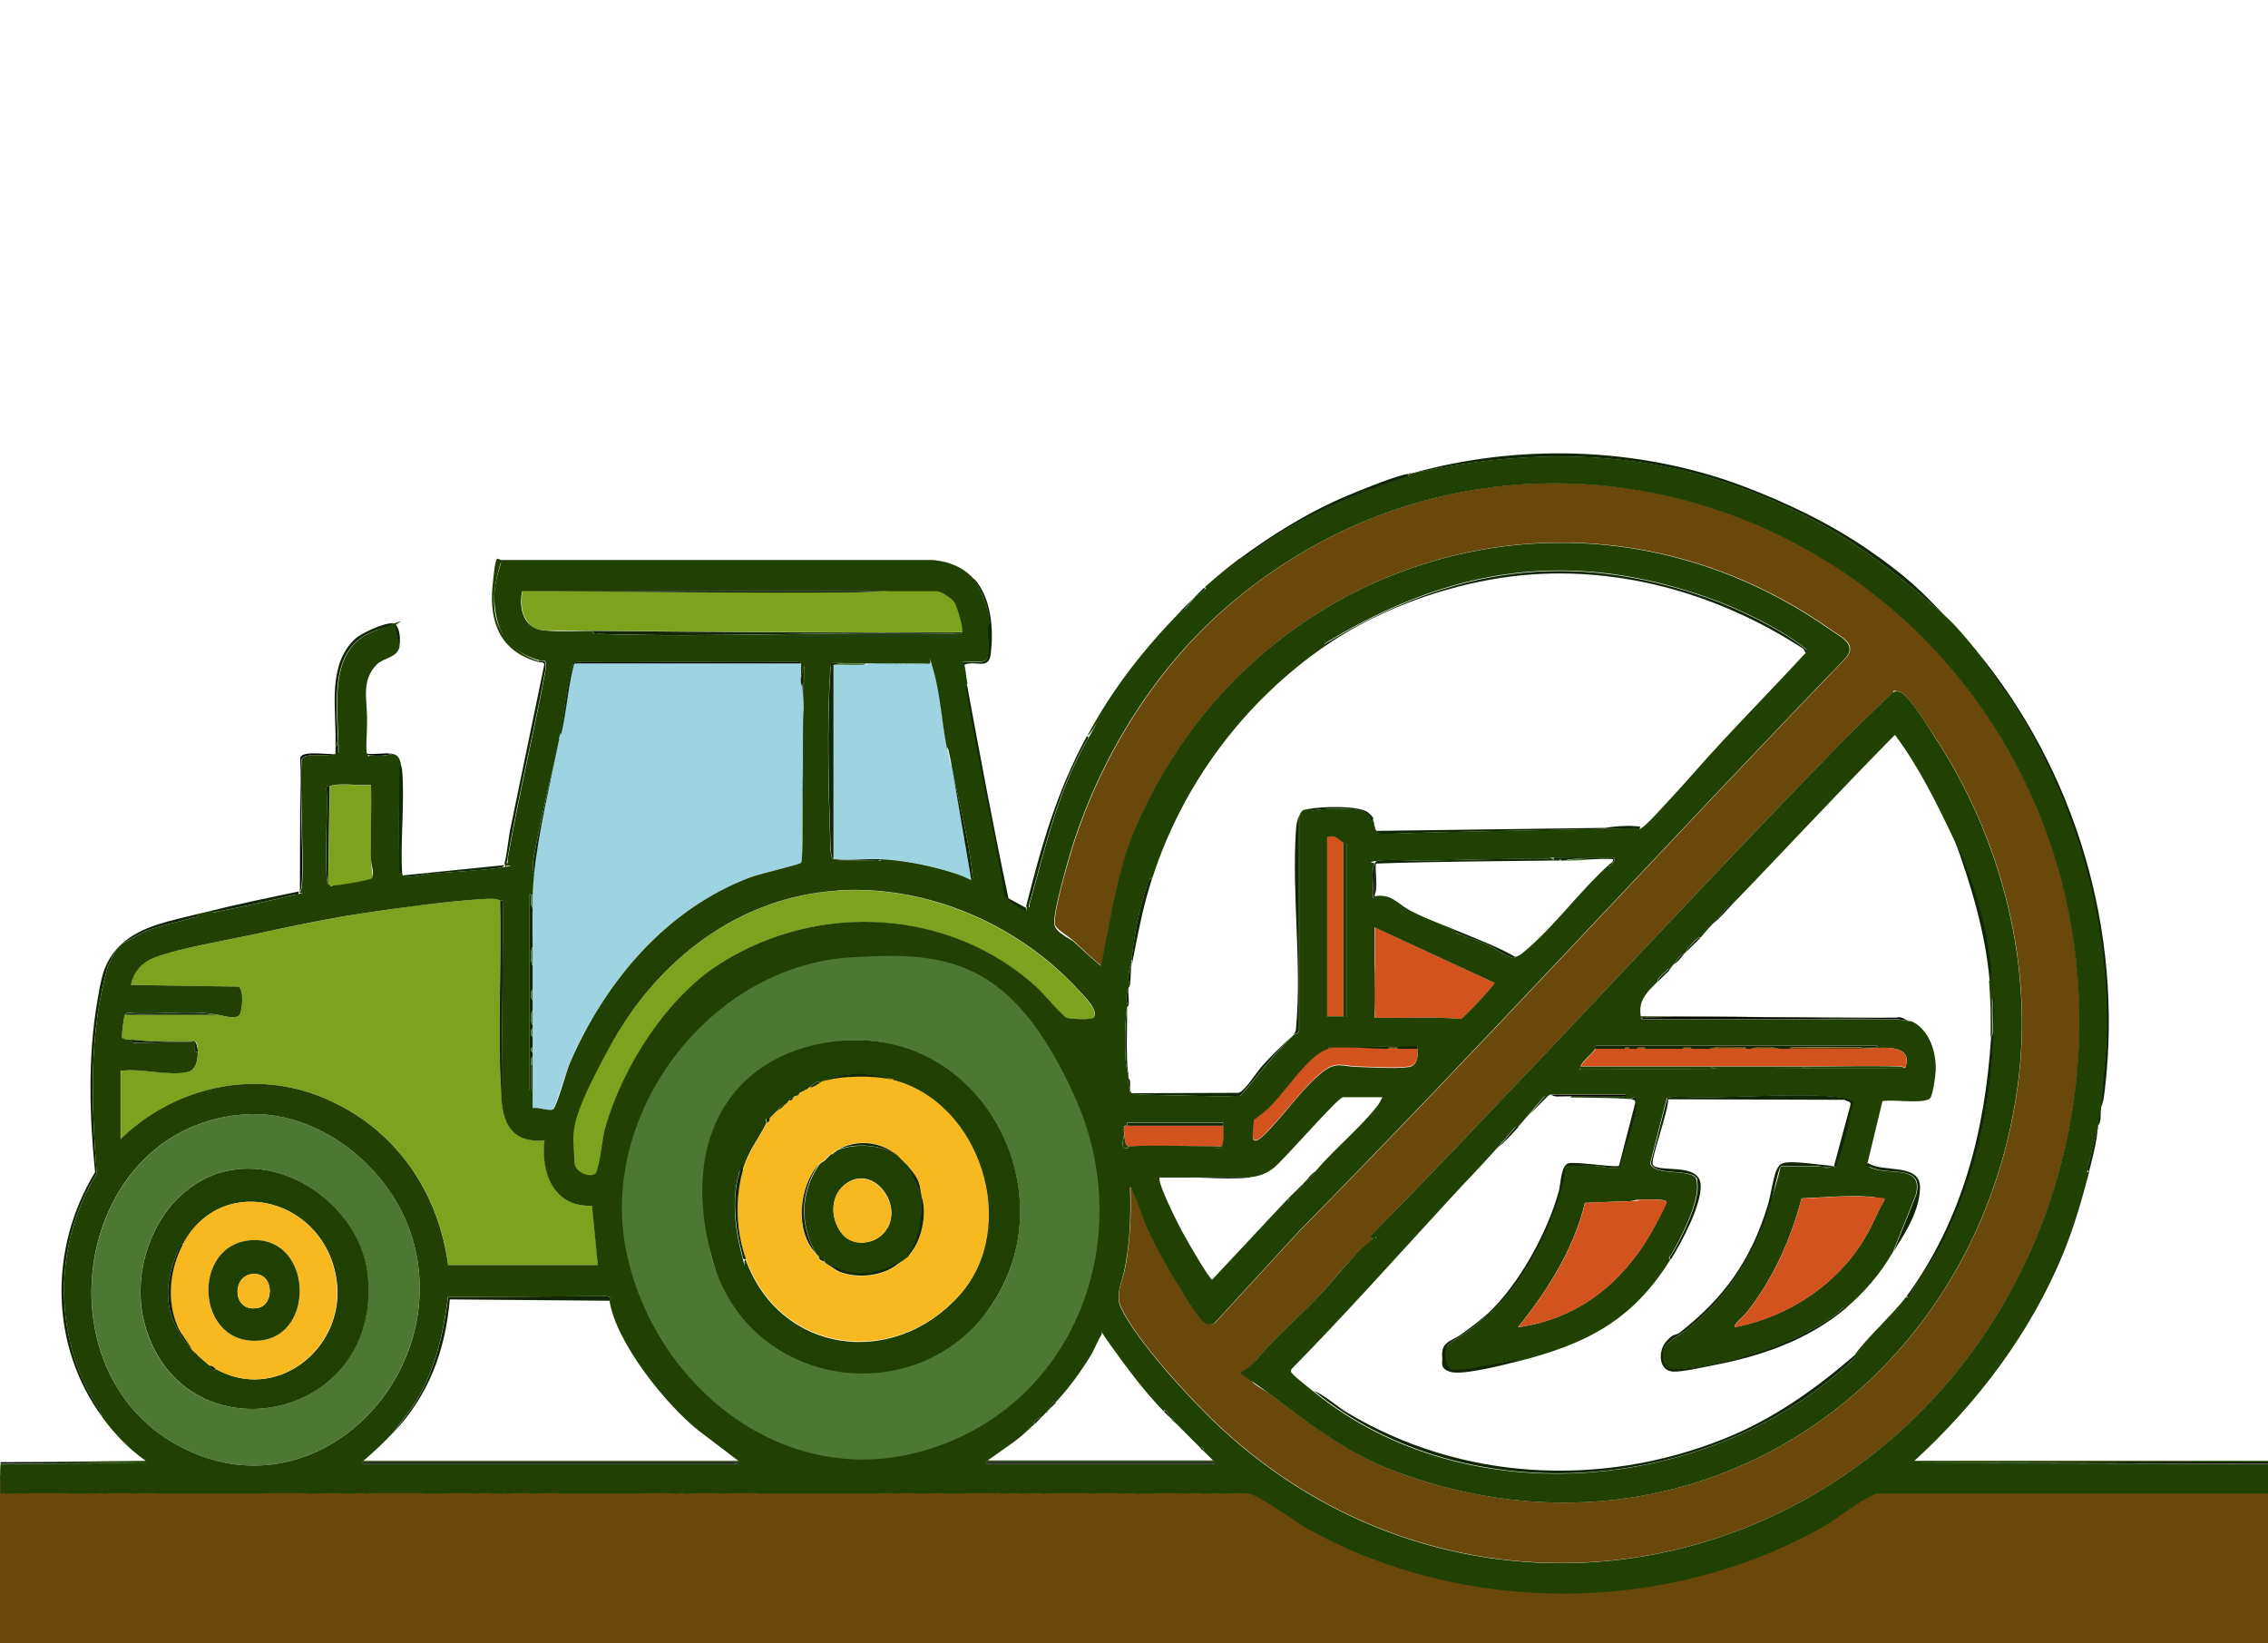 <svg xmlns="http://www.w3.org/2000/svg" id="Ebene_1" viewBox="0 0 1200 869.5"><defs><style> .st0 { fill: #7ba31d; } .st1 { fill: #6a480c; } .st2 { fill: #4c7832; } .st3 { fill: #3f0900; } .st4 { fill: #d3531f; } .st5 { fill: #112607; } .st6 { fill: #9ed4e1; } .st7 { fill: #214102; } .st8 { fill: #f8b920; } .st9 { fill: #204002; } </style></defs><path class="st1" d="M.8,779.9h336c13.1,0,1,0,1.6,0h42.4c5.3,0,1,0,1.6,0h18.1c6,0,1.6,0,2.4,0h125.7c6.5,0,2.1,0,3.1,0h7.9c2.6,0,1,0,1.6,0h35.3c7.6,0,1.6,0,2.4,0h14.1c4.7,0,1.6,0,2.4,0h29.8c5.3,0,1.6,0,2.4,0h18.1c4.6,0,10.1-.5,14.5,0,5.4.6,25.2,17,32,21.3,83,51.4,189.5,50.8,272.2-1.4,9.9-6.2,18.3-15.1,28.7-19.7h212.2v92.2L.2,873.2l-.8-2.1c.2-30.4,0-60.7,0-91.1h1.6-.2Z"></path><polygon class="st3" points="1204.9 872.3 1204.9 873.1 1.1 873.1 1204.9 872.3"></polygon><polygon points="1204.9 773.6 1204.9 774.4 1011.9 774 1204.9 773.6"></polygon><path class="st7" d="M284.9,350.3c-19.9-5.5-26.2-20.6-24.3-40.3,1.9-19.8,2.4-13.3,5.1-13.7h228.2c8.6.9,15.8,3.8,21.5,10.2h-.8c-3.7-4-12.9-8.2-18.4-8.6h-231.3c-2.9,9.3-4.6,18.8-2.6,28.4s10.8,19.8,22.5,23.3v.8h0Z"></path><path class="st5" d="M746.1,250.7c56.9-16.2,120.4-14.4,175.9,6.4,23.1,8.7,46.8,20.1,67,34.1s28,21.9,40.2,34.8c-34.6-30.8-61.1-50.1-105.9-67-57.9-21.9-117.9-21.4-177.2-8.2Z"></path><path class="st5" d="M54.4,750.1c-28.2-38.1-28.6-89.8-4.1-129.9-3-29.8-3.9-60.9,1.2-90.6,1.9-10.8,2.8-18.7,10-27.3l-4.3,8.6c-10.4,35.6-8.8,73.4-6,110.1-23.3,37.3-23.3,88.3,1.4,124.8l1.7,4.2h0Z"></path><path class="st5" d="M284.9,349.5c2.4.7,4.2-1.3,3.8,4.1-6.2,33.7-14.4,66.9-20.2,100.7-5.8,33.7.9,3.1-1.6,2.7,1.5-6,2-13.5,3.4-19.8l17.7-85.7c-.5-1.5-2-.9-3-1.2v-.8h0Z"></path><path class="st5" d="M1044.8,343.2c53.6,64.3,78.7,149.6,68.9,233.1-.4,3.1-.7,7.1-2.3,9.9.9-14,3.1-28,3.1-41.9.6-60.5-16.9-120.5-49-171.5l-20.9-29.7h0Z"></path><path class="st5" d="M575.1,389.4c1.6.5,0,2.3-.5,3.1-15.5,27.3-21.7,56.3-30.1,86-.5,1.6.7,2.6-1.6,1.1,8.3-32.6,16-60.3,32.2-90.2h0Z"></path><path class="st5" d="M542.9,480.4c-.2.6.5,2.2-1.2,1.6s-9.9-6.3-10.4-7.6c-5.9-36.3-14.4-72.1-20.2-108.4-.2-1.2-1-3.2.5-3.9,7,37.7,14,75.8,22,113.2l9.4,5.1h0Z"></path><path class="st5" d="M745.3,250.7c.4,2-.9,1.6-2.2,2.1-30.2,10.2-58.5,21.9-83.8,41.7l-4.2,1.7c17.8-13.3,37.4-25.4,58.1-34.1,6.4-2.7,26.4-10.9,32.2-11.4h0Z"></path><path class="st5" d="M212.8,462.3c-2.4.5-1.5-1.2-1.6-2.7-.5-16.6-.2-34.3,0-51,0-1.3-.5-3.5.8-4.3.3,1.3.7,1.9.8,3.5,1.4,17.5-1.1,36.9,0,54.5h0Z"></path><path d="M177.5,398.8c-4.5,1.8-16.7-1-17.9,2.9-1.8,8.2,2.1,68.3-.9,70l.2-70.8c1.2-4.1,15-1.3,18.7-2.1h0Z"></path><path class="st5" d="M211.2,342.4l-2.4-10.9c-1.3-1.2-9.7,1.9-11.7,2.7-25.1,9.8-18,43.2-18.1,64.6-.5.3-1.2,0-1.5,0v-3.9c1.2,0,1.2-2.3,0-2.4.4-17.6-4.4-40.7,10.3-54.4,3.2-3.1,15.8-8.8,19.9-8.3s4.4,9.5,3.5,12.6Z"></path><path class="st5" d="M266.9,457.7c-.5,1-1.7,1.4-2.8,1.5-12.1,1.6-24.6,2-36.8,3.2-2.4.2-13.5,2.8-14.5.8l54.1-5.5Z"></path><path class="st5" d="M515.5,306.3c9.1,10.1,10.4,27.1,8.6,40.3-1.2,8-8.2,2.5-14,5.2,0-.5-1.1-1.3-.8-1.6,3.5-.7,12.4,2,13.3-2.7.6-3.5,0-10.2,0-14.1s.8-3.1.7-4.6c-.2-6.9-3.8-17.3-8.6-22.4h.8Z"></path><path d="M.3,773.6l77.6.4-77.6.4c0-.2,0-.5,0-.8Z"></path><path class="st5" d="M157.9,471.7c.5,2.2-1.1,1.5-2.5,1.8-12.9,3-27.1,6.3-40,8.7-12.9,2.4-3.1,1.2-3.8-.3,15.3-3.8,30.8-7,46.3-10.2Z"></path><path class="st5" d="M104.6,483.5c.5,2.1-1,1.6-2.4,2-8.3,2.4-16.9,4-25.1,7.1l-12.6,6.7c10.8-9.7,26.3-12.2,40-15.7Z"></path><path class="st5" d="M1105.3,619.9c-1.5-.8-.5-2.7-.2-3.8,1.4-6.6,2.9-13.3,4.9-19.7-.7,8.2-2.6,15.3-4.7,23.5h0Z"></path><path d="M207.3,398.8c-2.9,1.1-8.4,1.2-11.4.8s-1.6.3-1.9-.8c4.2.5,9.4-.6,13.3,0h0Z"></path><path class="st5" d="M1109.9,595.6c.2-2.7.2-6.2,1.6-8.6-.2,2.7.5,6.7-1.6,8.6Z"></path><path class="st5" d="M631.5,316.5l-4.7,5.9-2.4,1.2c2.4-2.4,4.6-4.7,7.1-7.1Z"></path><path class="st7" d="M177.5,394.9v-2.4c1.2,0,1.2,2.3,0,2.4Z"></path><path class="st5" d="M632.3,315.7c1.6-1.5,3.1-3.2,4.7-4.7l.8.4c-1.5,1.8-3.5,3.1-5.5,4.3Z"></path><path class="st1" d="M597.9,628.5c1.2.2,1.5,1.5,2,2.4,2.7,5.4,4.6,12.7,7.3,18.5,5.2,11.4,11.9,23.3,18.6,33.9,2.2,3.5,9.9,16.7,13.3,17.3,1.2.2,2.4.2,3.5-.4l45.1-49c97.8-99.3,191.8-202.3,288.6-302.6,7.3-7.9-2.4-11.8-8.3-16-131-91.7-305.3-39.2-367.3,106.2-9.8,23-12.6,47.9-18,72.1-5-3.8-9.4-8.4-14.1-12.6s-9.7-6.4-10.4-9.2c-1-4.5,4.7-25.2,6.4-31,14.4-52.3,44.7-102.9,86-138.2,143.1-122.2,356.7-61.5,427.5,108.1,41.5,99.4,24,217.8-44.9,300.4-99.1,118.8-272.5,133.1-387,27.1-15.1-14-44.6-45.7-53-63.8-3.3-7,.9-14.1,2.3-21.6,2.5-14,3.1-27.5,2.6-41.7h0ZM726.5,655.2c.5.5-9.1,8.6-10.2,9.7-6.7,6.9-12.6,14.6-19.1,21.6-9.7,10.2-23.9,22.4-32.2,32.9-9.1,11.5-.3,12.8,7.4,18.5,23.1,17.3,41.7,31.9,69.4,41.9,154.7,55.2,303.6-46.1,325.7-204.3,9-64.7-8.2-131.5-43.8-185.7-3.1-4.6-14.2-22.8-18.6-23.8s-2.7-.4-3.8.6c-8.9,8.4-17.7,16.8-26.2,25.5-62.5,63.8-123,129.4-184.6,194.1-21.6,22.6-43.2,45.2-65.1,67.4-1.5,2,1,1.4,1.2,1.6h0Z"></path><path class="st2" d="M478.7,500.8c49.7-3,77.2,36.1,97.2,80.7,33.4,74.8-6,168.6-87,191.2-72.6,20.2-143.8-34-159.8-103.3-17.1-74,46.6-166.7,122.3-171.2l27.3,2.6ZM451.1,550.4c-56.6,1.6-88.1,65.3-74.2,116,14,50.7,115,82.2,151.3,18.4,33-58.1-8.9-136.3-77.1-134.3h0Z"></path><path class="st0" d="M264.6,476.4c.8,29.9-1,60,0,89.8.2,4.9.5,10.3.8,15.2.9,14.7,6.8,23.1,22.8,22-2,17.3,5.1,35.6,25.1,34.5l3.1,31.4h-79.2c-5.4-41.1-30.5-75.3-69.6-89.9-36-13.5-76.7-3.2-103.7,23.3v-36.1c10.6-1.6,25.5,2.8,35.5.6,4.5-1,5.4-6.9,5.3-10.8s-.5-5.5-2-5.5h-22.8c-2.3,0-6.8-.6-9.8-.8s-5.3,0-5.6-1.3,1.2-11.5,1.6-12h48.7c2.9.5,8.8,2.5,11.6.6,1.6-1.1,3.2-14.1-.4-15.4l-56.7-.9c1.3-7.1,5.9-12,12.6-14.5,13.3-4.9,36.3-8.8,50.8-11.9,19.9-4.2,41.1-8.8,61.1-11.8,20-3,44.2-6.3,63.3-7.3,3-.2,4.7-.3,7.5.8h0Z"></path><path class="st6" d="M305.3,351h118.4v10.2c0,.8,0,1.3.8,1.6,1.7,22.2.2,49.4,0,72.1,0,3.4.6,20.4-.8,21.6s-22.1,5.8-26.3,7.5c-45.1,16.9-77.6,55.7-96.2,99-1.6,3.6-7.5,23.2-8.6,23.9-1.8,1.2-8.3-1.5-10.9-.6v-22.8c0-7.6,0-3.1,0-4.7v-58.1c0-6.7-.2-13.6,0-20.4s0-4.7,0-7.1c.2-3.9.4-7.1.8-11,2.3-22.3,8.9-48.9,13.3-71.3v-.8l.8-3.1v-.8c0-.2,1.1-1.6,1.3-3,1.9-9.8,3.1-22.7,5.7-31.8,2.7-9.1.8-.5,1.6-.5h0Z"></path><path class="st2" d="M129.6,589.6c38.9-2.7,77,28.2,88.2,64.2,22.9,73.4-51.1,149.8-123,111.3-75.9-40.6-54.6-169.3,34.8-175.5ZM125.6,618.6c-38.4,4.1-58.9,48.9-48.7,83.5,20.9,70.2,124.8,50.7,117.7-26.8-3-32.6-36.3-60.2-69.1-56.7h0Z"></path><path class="st6" d="M492,351c1.4.3,1.3,1.5,1.7,2.6,3.8,12.3,4.9,29.2,7.4,42.1s2,6.8,2.7,10.1l10.2,59.6c-.9,0-11.1-4.2-13.5-4.9-10.8-3.1-23.1-5.5-34.3-6-7.6-.4-17.1.9-24.3,0-7.2-.9-.6,0-.8,0v-102.7c5.1-.2,10.3.2,15.4,0s1.8-.8,1.9-.8c11.2-.4,22.5.3,33.7,0h0Z"></path><path class="st0" d="M443.2,471.2c47.7-3,96.1,18.3,128,53.4,2.5,2.8,10.1,10,7.5,13.8-.9,1.3-12.3.9-14.4.2s-12.8-13.5-15.9-16.2c-45.4-41.4-114.4-45.4-166.2-13.3-29.3,18.2-48.7,58.7-57.8,91.8-1,3.6-5.3,22.4-6,23.4-2,2.7-22.4-4.2-22.5-10.1-.3-15.9,19.7-47.7,27.5-61.8,24.7-44.4,67.5-77.8,119.7-81.1h0Z"></path><path class="st0" d="M495.9,312.6c2.9.5,7.6,3.5,9.3,6s4.8,13.8,4.1,15.9c-65.2.3-130.3-.2-195.2-.8s-15.9.5-23.1,0-8.9-.6-12.1-5.1-3.5-11-2.4-16.1c58.9.5,117.9,1.3,176.9.8,12.1,0,31.3-2.7,42.7-.8h0Z"></path><path class="st4" d="M727.3,490.6l63.6,29.4c-.2,1.3-16.4,18.7-17.8,19.1-15.1-1.3-30.5-.3-45.7-.6v-1.6c-.7-15.2.5-31,0-46.2h0Z"></path><path class="st0" d="M174.4,416.1c5.6-2.2,15.6,0,22-.8.3,13.2-.5,26.4,0,39.6.5,13.2,1.9,7.6.5,9.8s-18,3.8-20.5,3.9-2.1-.2-2.7-.8l.8-51.7h0Z"></path><path class="st4" d="M734.3,554.8h5.5c1.8,0,1,0,1.6,0h8.6c.5,3.5,0,8.6-4.3,9.4-5.9,1.1-20.6.2-27.5,0-7.8-.2-11.1-3.1-18.4,2.7-9.8,7.8-19.1,21-27.9,30.2-1.2,1.3-8,9.2-9,4.9s.2-10,1-11.1,4.4-2.3,5.6-3.4c9.6-8.2,22.2-29.7,33.4-32.9.6-.2,1.3,0,1.6-.8,8.8-.5,20.4.8,29.8.8h0Z"></path><path class="st4" d="M710.8,445.9v91.7c-2.8,0-5.7,0-8.6,0v-94.9c4.9-1.2,5.6,1.3,8.6,3.1Z"></path><path class="st4" d="M596.3,595.6h51c.2,2.1.4,9.8-.8,11h-3.9c-14.4,0-30.5-.9-44.7,0-2.9,0-2.4-3.4-3.1-5.5.2-1.6-.4-3.7,0-4.9s1.5-.4,1.6-.5Z"></path><path class="st5" d="M495.9,312.6c-11.4-2-30.7.7-42.7.8-59,.5-117.9-.3-176.9-.8h219.6Z"></path><path class="st5" d="M955.5,345.6l-1.3-2.3c-48.8-31.8-107.7-47.1-165.8-36.6-30.5,5.5-61.6,17.5-87,34.9-1.7-.5,1.1-1.8,1.5-2,65.1-39.2,127.6-48.9,200.7-23.2,15.5,5.4,38.4,16.3,51.1,26.5.9.6,2.6,1.7.9,2.7h0Z"></path><path class="st5" d="M322.6,688.2l-84.6-.7c-2.4,27.3-11.2,50.8-29.9,70.5l10.2-13.7c11.6-17.7,16.1-37.3,18.8-58.1l83.6-.4c4.2.5,1.9,2.1,2,2.4h0Z"></path><path class="st5" d="M509.2,334.6c-.4,1.2-1,.7-1.9.8-63.2-1.6-127.5,2-190.6,0-1.5,0-3.1.8-2.7-1.6,64.9.6,130,1.1,195.2.8Z"></path><path class="st5" d="M728.1,439.6l121.2-1.6c4.9-.8,10.8-1.3,15.7-.9s2,0,2.7,1.6c-1.4.8-1.1-.6-2.6-.5-43.3,1.2-86.9,1.4-130.3,3-2.7,0-5.2.7-6.7-1.6h0Z"></path><rect x="191.6" y="773.6" width="199.2" height=".8"></rect><path class="st5" d="M264.6,476.4c.3.2,1-.2,1.5,0l.2,1-.9,103.9c-.3-4.9-.6-10.4-.8-15.2-.9-29.9.8-60,0-89.8Z"></path><path class="st9" d="M710.8,445.9c.3.2,1.5-.5,1.6.5v91.7c-.6,1.3-1.5-.4-1.6-.4v-91.7h0Z"></path><path class="st5" d="M684.1,547.8c.9-1.1,1.5-2,1.6-3.5,3.2-34.5-2.3-71,0-105.2.2-2.8.5-4.8,1.6-7.4v112.5c.4,2.7-2,2.5-3.1,3.5Z"></path><path class="st5" d="M281,473.3c.3,2.2-.9,5.4.8,7.1-.2,6.7,0,13.6,0,20.4-1.3,2.4-1.3,7.7,0,10.2v12.6c-1.3,1-1.3,4.5,0,5.5v5.5c-1.3,1.6-1.3,6.1,0,7.8v1.6c-1.3.8-1.3,3.9,0,4.7v5.5c-1.2,0-1.2,2.3,0,2.4v2.4c-1.3.9-.8,3.2-.8,4.7,0,3.8,0,7.6,0,11.4s.3,2.8-.8,1.6v-103.5l.8.4h0Z"></path><path class="st5" d="M492,351c-11.2.3-22.5-.4-33.7,0-5.6.5-11.9-1-17.3.8v102.7c-1.6-.7-1.5-7.1-1.6-8.9-1-27.5-1.9-63.9,0-91s.2-2.6.7-3.8l51.9.3Z"></path><path class="st5" d="M820.6,455.3c-30.8.4-61.7.5-92.5,1.6-.8.8,1.2,14.3-.8,16.5v-16.5c.5-.9.9-1.5,2-1.6,7.7-.9,18.5.3,26.7,0,20-.5,40.2-1,60.3-.9,20.2.2,3.5-.5,4.3.8h0Z"></path><rect x="521.8" y="773.6" width="120.8" height=".8"></rect><path d="M423.7,351h-118.4v-.8c38,.4,76.1-.5,114.1,0,1.3,0,3.5-.5,4.3.8Z"></path><path class="st5" d="M596.3,595.6c.2-.2-.5-1.9,1.1-1.6h49.4c.9,0,.4,1.1.5,1.6h-51,0Z"></path><path class="st5" d="M174.4,416.1l-.8,51.7c-2.1-1.9,0-44.5-.9-50.6l.2-1c.5-.3,1.2,0,1.5,0h0Z"></path><path class="st5" d="M513.9,465.5l-10.2-59.6c3.5,17.8,9.3,39.9,10.9,57.7s.5,1.7-.7,1.9Z"></path><path class="st5" d="M599.4,578.4l55.9-.2c3.5-1,9.6-11.1,12.5-14.2,4.6-5.1,10.3-10.9,15.5-15.4-9.9,9.7-17.9,21-27.2,31.2-17.5.5-34.8-.4-52.4-.6-1.3,0-3.5.5-4.3-.8h0Z"></path><path class="st5" d="M424.5,434.9c.2-22.8,1.7-49.9,0-72.1,0-.6,0-1.3-.8-1.6v-2.4l1.6-6.7-.8,82.7Z"></path><path class="st5" d="M316.3,669.3h-79.2,79.2Z"></path><path class="st5" d="M702.9,554.1l46.6-.8c.9,0,.4,1,.5,1.6h-3.1c-1,0-.5,0-.8,0h-6.3c-1-1.3-4.5-1.3-5.5,0-9.4,0-21-1.3-29.8-.8h-1.6Z"></path><path class="st5" d="M609.6,464.7c-4.5,13.9-6.7,25.3-9.5,39.5s-.3,2.7-1.5,3.6c1.6-13.1,3.8-26.1,8-38.6.4-1.3,1.1-4.9,3-4.5h0Z"></path><path class="st9" d="M459.1,790h-55.7,55.7Z"></path><path class="st5" d="M305.3,350.3v.8c-.8,0-1.3-.4-1.6.5-2.6,9.2-3.8,22.1-5.7,31.8s-1.3,2.7-1.3,3c2.1-10.2,2.7-23.2,5.9-33s.5-3.2,2.7-3.1h0Z"></path><path class="st5" d="M114.8,536.9h-48.7c.6-.7.9-.9,1.9-.9,15.3,1.1,31.8-1.7,46.8.9Z"></path><path class="st5" d="M726.5,434.1c-2.3,2-1.7-2.6-3.7-3.9-4.7-3.3-20.1-2.4-26-1.7s-3.3.9-4.1-.5c5.8-1.3,26.9-2,31.3,2s1.9,3,2.4,4.2Z"></path><path d="M661.4,623c-15.2,1.4-32.4-1-47.9,0h47.9Z"></path><path class="st5" d="M727.3,536.9v-46.2c.5,15.3-.7,31,0,46.2Z"></path><path class="st9" d="M132.1,790h-46.3,46.3Z"></path><path class="st5" d="M282.6,462.3c-1.6-4.2.2-10.5,1-15.1,3.5-18.8,8.4-37.6,12.3-56.3-4.5,22.4-11,49-13.3,71.3Z"></path><path class="st5" d="M104.6,556.4c-3.1.7-.9-4.1-1.6-4.7-1-1.1-26,.2-30.2,0s-3.1.8-2.7-1.6c3,.2,7.5.8,9.8.8h22.8c1.4,0,1.9,4.2,2,5.5Z"></path><path class="st9" d="M337.5,790h-39.2,39.2Z"></path><path class="st5" d="M822.1,455.3c-.5-2.4,1.2-1.5,2.7-1.6,9.8-.3,19.6.2,29.4,0,.2,1.3-.2,1.8-.7,2.7s-2.2,2.7-2.4,1.2c1-.9,2.7-1.3,2.4-3.1-2.6,0-5.3-.2-7.8,0-5.8.5-12.5-1-18,.8h-1.6l-.4-.8-1.2.8h-2.4Z"></path><path class="st5" d="M597.1,569.7c-.8-2.7-1.5-6.9-1.6-9.7-.4-8.8-.3-18.7.8-27.1.2,9-.3,18,0,27.1s.8,6.1.8,9.7Z"></path><path class="st9" d="M223.8,790h-29c.8-1.3,3-.8,4.3-.8,6.8,0,13.7,0,20.4,0s3.5-.5,4.3.8Z"></path><path class="st5" d="M466.1,454.6c-.8,1.3-3,.8-4.3.8h-15.7c-5.2,0-3.5.5-4.3-.8,7.2.9,16.7-.4,24.3,0Z"></path><path class="st9" d="M163.4,790h-24.3c.8-1.3,3-.8,4.3-.8h15.7c1.3,0,3.5-.5,4.3.8Z"></path><path class="st9" d="M576.7,790h-22.8c5.6-1.4,12.5-.9,18.4-.8,1.3,0,3.5-.5,4.3.8Z"></path><path class="st9" d="M35.5,790H13.6c5.4-1.4,12-.9,17.7-.8,1.3,0,3.5-.5,4.3.8Z"></path><path class="st9" d="M528.8,790h-19.6c4.6-1.4,10.4-.9,15.3-.8,1.3,0,3.5-.5,4.3.8Z"></path><path class="st5" d="M801.7,506.3c-.2,0-.2.8-1.5.5-2.7-.6-10.4-5.7-14-7.3s-9.3-3.2-13.7-5.2c-4.5-2-2.6-.2-2.1-2.1,10.6,4.5,21.3,8.3,31.4,14.1h0Z"></path><path class="st9" d="M401,790h-18c5.3-1.3,12.7-1.3,18,0Z"></path><path d="M727.3,473.3v.8s-.2,1-.8.8c.7-4.9-1.3-14,.8-18v16.5Z"></path><path class="st9" d="M355.6,790h-16.5c4.8-1.3,11.7-1.3,16.5,0Z"></path><path class="st9" d="M625.3,790h-15.7c4.6-1.3,11.2-1.3,15.7,0Z"></path><path class="st9" d="M381.5,790h-15.7c4.6-1.3,11.2-1.3,15.7,0Z"></path><path class="st9" d="M249.7,790h-15.7c4.6-1.3,11.2-1.3,15.7,0Z"></path><path class="st9" d="M593.2,790h-14.1c4-1.3,10.2-1.3,14.1,0Z"></path><path class="st9" d="M69.3,790h-13.3c3.7-1.3,9.7-1.3,13.3,0Z"></path><path class="st9" d="M181.4,790h-12.6c3.2-1.3,9.2-1.3,12.6,0Z"></path><path class="st9" d="M597.9,606.6c-.3,0-1.9,1.5-3.1.7-1.8-1.2-.2-5.3,0-6.2.7,2.1.2,5.6,3.1,5.5h0Z"></path><path class="st9" d="M295.9,790h-11.8c2.9-1.3,8.7-1.3,11.8,0Z"></path><path class="st9" d="M82.6,790h-11c2.6-1.3,8.2-1.3,11,0Z"></path><path class="st9" d="M280.2,790h-10.2c2.4-1.3,7.7-1.3,10.2,0Z"></path><path class="st9" d="M484.2,790h-9.4c2.1-1.3,7.1-1.3,9.4,0Z"></path><path class="st9" d="M550.8,790h-9.4c2.1-1.3,7.1-1.3,9.4,0Z"></path><path class="st5" d="M597.1,532.2c-1.3-1.3-1-4.9-.9-6.7s.8-2.4.9-2.7c-.4,2.7.5,6.9,0,9.4Z"></path><path class="st9" d="M635.5,790h-7.8c1.6-1.3,6.1-1.3,7.8,0Z"></path><path class="st9" d="M539.8,790h-7.8c1.6-1.3,6.1-1.3,7.8,0Z"></path><path class="st9" d="M499.9,790h-7.8c1.6-1.3,6.1-1.3,7.8,0Z"></path><path class="st9" d="M471.6,790h-7.8c1.6-1.3,6.1-1.3,7.8,0Z"></path><path class="st9" d="M259.9,790h-7.8c1.6-1.3,6.1-1.3,7.8,0Z"></path><path class="st2" d="M281.8,480.4c-1.6-1.6-.5-4.9-.8-7.1h.8c0,2.4,0,4.7,0,7.1Z"></path><path class="st5" d="M597.9,521.2c-1.9-3.5-.2-8.9.8-12.6-.5,3.9-.3,8.7-.8,12.6Z"></path><path class="st5" d="M558.6,742.2c-1.2,1.3-2,2-3.1,3.1,0-1.8,1.6-2.8,2.7-3.9l.4.8Z"></path><path class="st9" d="M601,790h-5.5c1-1.3,4.5-1.3,5.5,0Z"></path><path class="st5" d="M597.9,576c-1.3-1-.9-3.8-.8-5.5,1.4,1.1.6,3.8.8,5.5Z"></path><path class="st9" d="M192.4,790h-4.7c.8-1.3,3.9-1.3,4.7,0Z"></path><path class="st9" d="M645.7,790h-4.7c.8-1.3,3.9-1.3,4.7,0Z"></path><path class="st2" d="M281.8,563.5h-.8c0-1.5-.5-3.8.8-4.7v4.7Z"></path><path class="st9" d="M646.4,606.6c-1.1,1.1-3,1.4-3.9,0h3.9Z"></path><path class="st5" d="M295.9,390.2c.2-1.2.6-2.4.8-3.1l-.8,3.1Z"></path><path class="st9" d="M54.4,790h-3.1c.3-1.3,2.9-1.2,3.1,0Z"></path><path class="st9" d="M48.9,790h-3.1c.3-1.3,2.9-1.2,3.1,0Z"></path><path class="st9" d="M11.3,790h-3.1c.3-1.3,2.9-1.2,3.1,0Z"></path><path class="st5" d="M636.2,767.3c-.5-.5-1-1-1.6-1.6,1.2,0,2.7.6,1.6,1.6Z"></path><path class="st5" d="M550.8,750.1l-3.1,3.1-.8-.4c1.1-1.2,2.1-2.7,3.9-2.7Z"></path><path class="st5" d="M689.6,626.2c-.7,2-2.7,4-4.7,4.7,1.6-1.7,3.1-3.1,4.7-4.7Z"></path><path class="st9" d="M361,790h-2.4c0-1.2,2.3-1.2,2.4,0Z"></path><path class="st5" d="M618.3,749.3c-.8-.7-1.6-1.6-2.4-2.4l.4-.8c1,.9,1.9,1.7,2,3.1Z"></path><path class="st1" d="M704.5,554.1c-.3.8-.9.6-1.6.8v-.8h1.6Z"></path><path class="st5" d="M681.8,634c-.2.2.2,1.1,0,1.6l-.8-.8.8-.8Z"></path><polygon class="st9" points="266.9 790 265.3 790 266.5 789.2 266.9 790"></polygon><path class="st5" d="M598.7,578.4c-1,0-.7-.9-.8-1.6l.8,1.6Z"></path><path class="st5" d="M682.5,633.2l1.6-1.6c-.5.6-1.3,1.3-1.6,1.6Z"></path><path class="st5" d="M690.4,625.4c1.7-1.7,3.1-4.2,5.5-5.5-1.6,2-3.2,4.1-5.5,5.5Z"></path><path class="st5" d="M553.1,747.7c.5-.5.7-1.3,1.6-1.6-.4.4-.6,1.4-1.6,1.6Z"></path><path class="st5" d="M621.4,752.4c-.5-.5-1.3-.6-1.6-1.6.5.5,1.3.7,1.6,1.6Z"></path><path class="st5" d="M626.1,757.1l-3.9-3.9c1.6,1.4,2.5,2.6,3.9,3.9Z"></path><path class="st5" d="M633.9,765l-6.3-6.3c2.1,2.1,4.2,4.2,6.3,6.3Z"></path><polygon class="st9" points="1.9 790 1.1 790 1.5 789.3 1.9 790"></polygon><path class="st7" d="M726.5,655.2c-.2-.2-2.7.4-1.2-1.6,22-22.2,43.6-44.8,65.1-67.4,61.6-64.6,122.2-130.3,184.6-194.1,8.6-8.7,17.3-17.1,26.2-25.5,1.2-1,2.4-.9,3.8-.6,4.5.9,15.6,19.1,18.6,23.8,35.5,54.1,52.8,121,43.8,185.7-22.1,158.2-171,259.6-325.7,204.3-27.8-9.9-46.4-24.6-69.4-41.9-23.1-17.3-16.5-7-7.4-18.5,8.3-10.5,22.5-22.7,32.2-32.9,6.6-7,12.6-14.7,19.1-21.6s10.7-9.3,10.2-9.7h0ZM916.2,478.8c-1-.9-2.6,1.3-3.1,2-2.4,2.7-4.6,5.6-7.1,8.2s-4.1,4.7-6.3,7.1c-1.6-.5-4.2,2.8-5.1,3.9s-2,1.6-2,3.1c-.5.5-1.1,1-1.6,1.6-2.9,1.1-3.7,3.4-5.5,5.5s-1.2,1.8-2.4,3.1l-.4-.8c-1.9,2.3-5.3,4-5.9,7.1-.8.9-1.8,1.7-2.4,2.4s-.9.9-1.6,1.6c-3.8,4.6-5.6,7.8-4.7,14.1l134.9.8c-44,1.2-89-1.6-132.9,0-1.2,0-2.8-.6-1.2.8h134.9l5.5.8c.7.2,1.8,0,2.9.6,8.6,4.6,12.2,15.7,12,25,0,2.7-1.5,14.4-3.2,15.6-4.3,2.9-19.3.2-25,1.3l-7.9,32.8c0,2,1.4,2.4,3,2.9,8.9,3.4,27-2.1,22.4,14.2l-12,30c-6.9,11.8-14.8,21-25.1,29.8-.2-1.4-2.2.5-2.5.9-18.9,16.4-61.7,30.2-86.6,31.3-7,.3-8.4-3.2-7.4-9.7.8-4.6,9.3-8.5,12.9-11.5,22.2-18.3,35.6-39.7,44.1-67.3s3.9-18.2,5-18.8c6.1-.2,12.2-.3,18.4-.2,6.1.2,4.1.9,6.3.9,1.6,0,2.1-.8,2.7-.9s.5,0,.8,0,.4.8.8.5c5-10.5,6.8-23.1,9.3-34.4-.5-1.8-8.4-2.7-10.5-2.9-27.2-2-56.6,1.6-84,0l-3.8.7-8.8,34.6c2,7,21.7,2.7,24.2,8,.5,1.1.5,2.1.6,3.3.9,9.6-8.5,28.2-13.5,36.7-.4.7-2.4,2.4-.6,2.9-20.2,32.6-45.1,45-81.5,54.1-.8-1.4-2.7-.7-3.9-.5-7,1.3-24.4,6.8-30.2,4.4-5.8-2.4-4.4-9-2.3-12.6,6.3-5.3,15.1-9,20-15.7l.8-.8c1.6,0,2.2-1,3.1-2,9.2-8.4,17.4-20.8,23.1-31.8,7.3-14,13.3-28.9,15.4-44.7,5,0,10.2-.3,15.2,0,2.9.2,12.2,2.4,13.7.5,1.8-9.8,7.5-22.1,8.5-31.7.2-1.9-.5-2-.6-2.5s0-.5,0-.8c-.2-.4.2-1.4,0-1.6-.7-.5-2.2.8-2.4.8-9-.7-17.9-.6-27.1-.8-9.2-.2-3.5.5-4.3-.8,8.6,0,17.7.4,26.3,0,.9,0,2.9.6,2.7-.8h-40c-.9.4-1.6,1.2-2.4,1.6s0-.9-.4-.8c-.9.4-7.6,8.6-9,10.2s-3.5,4.2-5.5,6.3c-.5-1.5-2.9,1.6-3.1,2-2.6,3.1-5.2,6-7.8,9-8.2,9.3-17,18.2-25.5,27.5-27.5,29.9-54.6,60.3-83.2,89.4-.2.3-.4.7-.4,1.2,0,1.6,9.8,8.9,11.8,10.6,81.4,66.5,212.2,54.1,287-18.1,0-.4-.7-.6-.7-.6,3.8-6.8,21.1-22.6,27.5-31.4.6,1.7,1.7-1.2,2-1.6,4.7-7.9,10.4-15.4,14.9-23.5,21.9-39.8,30.1-87.3,29.3-132.5-1.3-.2-.7,1.8-.8,2.7-.2,5.3.3,10.5,0,15.8,0,1-.8,1.8-.8,1.9.2-10,0-19.9-.8-29.8,1.4-1.8.9-5.3.7-7.4-2.2-22.2-10-48.1-19.5-67.9-9-18.9-18.4-38.1-31-54.9-29.3,29.6-57.6,60.3-86.6,90.2v-.2ZM844.1,554.8c-1.6,2.7-7.1,6.7-7.8,9.4s-.3,1.6.5,1.6l171.3-.8c4.9-14-14.8-10.1-23.5-10.2v-.8h6.7c2.2,0,2.8.3,1.6-.8h-148.2c-.9,0-.3,1.3-.5,1.6ZM917.8,702.2c28.9-5.6,55.3-23.2,69.9-48.9,3.4-5.9,5.7-12.4,9.3-18.2,0-1.1-6.7-1.9-8.2-2-11.6-.8-24,.5-35.6.9-5.6,21.7-15.6,44-29.9,61.4-.9,1-6.4,5.7-5.5,6.7ZM803.3,702.2c32.9-4.6,57-25,72.3-53.6.9-1.6,6.1-12,6.1-12.7,0-1.8-12.3-1.3-14.5-1.2s-3.1.7-4.7.8c-7.9.3-15.9.5-23.9.9-6,24.6-19.7,46.2-35.4,65.8h0ZM727.7,654.4v.8c.5-.2.5-.5,0-.8Z"></path><path class="st9" d="M451.1,550.4c68.3-2,110.2,76.3,77.1,134.3-36.3,63.8-131.6,52.7-151.3-18.4-19.7-71,17.6-114.3,74.2-116h0ZM435.5,572.1c-.3,0-.9.5-1.6.8l-.4-.8c-2.1.2-3.5,2.1-5.1,3.1s-.5.6-.8.8-.9.4-1.6.8c-1.3.8-2.2,1-3.1,1.6s-1.7,1.3-2.4,1.6-.5.6-.8.8c-1.9.9-.8-1.2-2.4,1.6s-1.5,1.5-2.4,2.4c-2.2,0-2.7,2-3.9,3.1l-1.6,1.6c-.5.5-1.2,1.3-1.6,1.6s-.5.5-.8.8-1.1-.3-1.5,0,0,1.9,0,2.3c-4.5,9.1-9.5,14.3-12.6,25.1-1.9-.4-1.7.9-2.1,2.2-3.8,13.3-1.8,29.3,1.7,42.5s0,2.7,2,2.4c18.2,50.2,78.3,57.8,112.9,19.1,32.3-36,11.3-102.3-35.2-114-11.1-4.1-26.1-4.5-36.9.8h0Z"></path><path class="st2" d="M281.8,511c-1.3-2.5-1.3-7.8,0-10.2v10.2Z"></path><path class="st2" d="M281.8,542.3c-1.3-1.7-1.3-6.3,0-7.8v7.8Z"></path><path class="st2" d="M281.8,529c-1.3-1-1.3-4.5,0-5.5v5.5Z"></path><path class="st2" d="M281.8,548.6c-1.3-.7-1.3-3.9,0-4.7v4.7Z"></path><path class="st2" d="M281.8,556.4c-1.2,0-1.2-2.3,0-2.4v2.4Z"></path><path class="st7" d="M424.5,362.8c-.8-.2-.7-.9-.8-1.6.8.2.7.9.8,1.6Z"></path><path class="st9" d="M125.6,618.6c32.7-3.5,66.1,24.1,69.1,56.7,7.1,77.5-96.8,97-117.7,26.8-10.3-34.6,10.3-79.4,48.7-83.5h0ZM96.8,658.3c-1.8-.3-2.7,3.6-3.3,4.9-4.9,12.3-6.8,24.2-1.3,36.9,2.2,5,6,10.6,9.3,13.8.5.5,1,1.1,1.6,1.6-.2,1.4.2,1.8,1.6,1.6,2,1.9,4.2,3.6,6.3,5.5.7.7,2,3.8,3.1,1.6,31.6,18,67.4-9.9,64.3-44.3-4.1-45.2-60.6-61.1-81.5-21.6h0Z"></path><path class="st2" d="M458.3,351c0,0-.9.8-1.9.8-5.1.2-10.3-.2-15.4,0,5.3-1.8,11.7-.3,17.3-.8Z"></path><path class="st2" d="M845.7,454.6c-6,.4-11.8.7-18,.8,5.6-1.8,12.2-.3,18-.8Z"></path><path class="st2" d="M826.1,455.3h-1.6l1.2-.8.4.8Z"></path><path class="st1" d="M739.8,554.8h-5.5c1-1.3,4.5-1.3,5.5,0Z"></path><path class="st1" d="M743,554.8h-1.6,1.6Z"></path><path class="st1" d="M746.9,554.8h-.8.8Z"></path><path class="st4" d="M917.8,702.2c-.9-.9,4.6-5.6,5.5-6.7,14.3-17.3,24.3-39.7,29.9-61.4,11.6-.4,24-1.7,35.6-.9s8.2.9,8.2,2c-3.5,5.8-5.9,12.3-9.3,18.2-14.6,25.7-41,43.3-69.9,48.9Z"></path><path class="st4" d="M803.3,702.2c15.6-19.5,29.4-41.1,35.4-65.8,7.9-.4,15.9-.5,23.9-.9,7.9-.3,3-.8,4.7-.8s14.4-.5,14.5,1.2-5.3,11-6.1,12.7c-15.3,28.6-39.4,49-72.3,53.6h0Z"></path><path class="st4" d="M859.8,554.8h64.3c6.5,0,1.6,0,2.4,0h20.4c12.6,0,25.1,0,37.7,0,8.8,0,28.3-3.8,23.5,10.2-1.3-.9-2.7-.8-4.2-.8-14.8-.5-30.3,0-45.1,0h-122.3c.8-2.7,6.3-6.7,7.8-9.4h15.7-.2Z"></path><path class="st9" d="M905.2,564.3c.3,1.3,2.9,1.2,3.1,0h45.5c.8,1.3,3.9,1.3,4.7,0,14.9,0,30.3-.5,45.1,0,1.5,0,3,0,4.2.8l-171.3.8c-.7,0-.5-1.1-.5-1.6h69.1Z"></path><path class="st5" d="M970.4,616.8l8.6-31.9c.7-2.3-1.5-2-3.1-3l-93.3-.3c.4,5.4-9.1,31.5-8.2,34.3,1.8,5.1,24.6-1.4,25.4,10.8.7,10.7-10,30.4-15.7,39.6-1.7-.5.2-2.2.6-2.9,5.1-8.5,14.4-27.2,13.5-36.7s0-2.2-.6-3.3c-2.5-5.3-22.3-1-24.2-8l8.8-34.6,3.8-.7c27.4,1.6,56.8-2,84,0,2,.2,9.9,1.1,10.5,2.9-2.5,11.4-4.4,23.9-9.3,34.4-.4.3-.7-.5-.8-.5v-.2Z"></path><path class="st5" d="M981.4,717.1s.7.3.7.6c-74.7,72.4-205.6,84.7-287,18.1,6.6,2.8,11.8,8.1,17.9,11.7,60.2,36,134.1,39.8,199.3,13.7,25.8-10.3,48.2-26.2,69.1-44.3h0Z"></path><path class="st5" d="M1008.8,685.8c29.6-40.6,41.5-87.6,44.7-137.2,0-.2.8-.9.8-1.9.3-5.2-.2-10.5,0-15.8,0-.9-.6-2.9.8-2.7.7,45.2-7.5,92.8-29.3,132.5-4.5,8.2-10.2,15.5-14.9,23.5-.2.4-1.3,3.3-2,1.6h0Z"></path><path class="st5" d="M844.1,554.8c.2-.3-.5-1.5.5-1.6h148.2c1.3,1.2-.9.8-1.6.9h-6.7c-11.1.2-22.2-.2-33.4,0-1.3,0-3.5-.5-4.3.8h-5.5c-4.2-1.3-10.6-1.3-14.9,0h-2.4c-.8-1.3-3-.8-4.3-.8-4.9,0-10.8-.6-15.3.8h-9.4c-.7-1.3-3.9-1.3-4.7,0h-19.6c-.7-1.3-3.9-1.3-4.7,0h-3.9c0-1.2-2.3-1.2-2.4,0h-15.7,0Z"></path><path class="st5" d="M969.6,616.8c-.5,0-1.1.9-2.7.9-2.3,0-4.2-.9-6.3-.9-6.1,0-12.2,0-18.4.2-1.1.7-4.2,16.1-5,18.8-8.5,27.5-21.9,49-44.1,67.3-3.6,3-12.2,6.8-12.9,11.5-1,6.5.4,10.1,7.4,9.7,24.9-1.2,67.6-14.9,86.6-31.3.3-.3,2.4-2.2,2.5-.9-20.1,16.9-44.7,25.4-70.5,30.3-5.4,1-15.9,3.5-20.9,3.3-7.6-.3-8.2-10.5-4-15.6s5.1-3.3,7.5-5.1c23.6-18.5,37.6-38.2,46.5-67.2,1.5-4.8,3.1-15.9,4.8-19.1s2.7-2.9,2.8-3.1c4.2-2,21.2,1,26.7,1.2v.2Z"></path><path d="M1003.3,538.4c2.7-.7,4.4.9,6.3,1.6l-5.5-.8h-134.9c-1.7-1.4,0-.7,1.2-.8,43.9-1.6,88.9,1.2,132.9,0Z"></path><path class="st7" d="M1004,539.1h-134.9,134.9Z"></path><path class="st5" d="M1052.7,518.8c-2.3-26-10-50.9-18.8-75.3,9.5,19.9,17.3,45.7,19.5,67.9.2,2.1.7,5.6-.7,7.4Z"></path><path class="st5" d="M865.3,583.1c0,.5.9.6.6,2.5-1,9.6-6.7,21.9-8.5,31.7-1.6,2-10.8-.3-13.7-.5-5-.2-10.2.2-15.2,0-2,15.8-8,30.6-15.4,44.7-5.7,10.9-14,23.4-23.1,31.8s-1.6,2-3.1,2c16.7-15.5,31.9-43.2,37.9-65.2,1-3.8,1.1-13.5,5-14.6s25.2,2.4,26.8,1.3l8.7-33.6v-.2Z"></path><path class="st5" d="M786,696c-4.8,6.7-13.7,10.4-20,15.7-2.1,3.6-2,10.8,2.3,12.6s23.3-3.1,30.2-4.4c1.2-.2,3.2-1,3.9.5-7.4,1.9-28.2,7.2-34.7,5.5-6.4-1.7-4.3-5.5-4.6-7.5-.9-8.6,4.6-8.6,9.7-12.2,4.3-3.1,9.2-6.6,13.1-10.2h0Z"></path><path class="st5" d="M988.4,615.3c7.8,5.5,28.2-.5,27.5,13.7s-10.4,26.8-14.1,33.4l12-30c4.6-16.2-13.5-10.8-22.4-14.2-8.9-3.4-3.1-.9-3-2.9h0Z"></path><path d="M820.6,579.2h40c.2,1.4-1.8.7-2.7.8-8.6.4-17.6,0-26.3,0s-8,.6-11-.8Z"></path><path class="st1" d="M984.5,554.1v.8c-12.6,0-25.1,0-37.7,0,.8-1.3,3-.8,4.3-.8,11.1,0,22.2.2,33.4,0Z"></path><path class="st5" d="M863,581.5c.2,0,1.6-1.3,2.4-.8s-.2,1.2,0,1.6l-2.4-.8Z"></path><path class="st5" d="M818.2,580.7l-9.4,9.4c1.4-1.6,8.1-9.8,9-10.2s.3.8.4.8Z"></path><path class="st5" d="M916.2,478.8c-3.3,3.5-6.4,7.2-10.2,10.2,2.4-2.7,4.7-5.5,7.1-8.2s2.1-2.9,3.1-2Z"></path><path class="st5" d="M883.3,513.3c-1.9,2.1-4.4,4.2-6.3,6.3.6-3,4-4.7,5.9-7.1l.4.8Z"></path><path class="st5" d="M899.8,496.1c-2.3,2.4-4.8,4.6-7.1,7.1,0-1.6,1.1-2.2,2-3.1s3.5-4.4,5.1-3.9Z"></path><path class="st5" d="M803.3,596.4c-3.5,3.8-7,7.7-11,11,2.7-3,5.3-6,7.8-9s2.7-3.4,3.1-2Z"></path><path class="st5" d="M885.6,510.2c1.8-2.1,2.6-4.4,5.5-5.5-1.7,1.9-3.1,4.2-5.5,5.5Z"></path><path class="st1" d="M727.7,654.4c.5.2.5.5,0,.8v-.8Z"></path><path class="st5" d="M873.1,523.5c.6-.7,1.2-1.1,1.6-1.6l-1.6,1.6Z"></path><path class="st8" d="M472.4,571.3c46.6,11.8,67.6,78.1,35.2,114-34.6,38.5-94.7,31-112.9-19.1-5.3-14.6-5.8-32.2-1.6-47,3.1-10.8,8.1-16,12.6-25.1,1.1-.3,1.6-1.2,1.6-2.4.3-.2.5-.5.8-.8l1.6-1.6,1.6-1.6c1.3-.9,2.7-2,3.9-3.1s1.5-.9,2.4-2.4c1.2,0,2-.5,2.4-1.6.3-.2.5-.6.8-.8,1.2,0,2-.5,2.4-1.6.9-.5,1.9-.8,3.1-1.6l1.6-.8c.3-.2.5-.6.8-.8,2.2.2,4.2-1.8,5.5-2.4s1.3-.7,1.6-.8c9.7-3.1,27.1-3.2,36.9-.8ZM443.4,608.2c-1.3.7-1.5,1-2.4,1.6s-.5.6-.8.8-.6-.2-.8,0c-.3.2-.5.5-.8.8-.8.6-1.1,1.2-1.6,1.6s-.5.5-.8.8c-.8.7-1.8.8-3.1,2.4-10.5,11.8-12.7,35.3-1.6,47,.5.6.9,1,1.6,1.6.2,2.5,2,2.3,3.1,3.1s1.3.9,2.4,1.6c1.7,1.1,3.4,2.7,5.5,3.5,10.2,4.1,25.1,2.2,33-5.9,1.9-1.1,1.6-1,3.1-2.4,7.2-6.4,10.9-23.1,7.1-32.2v-.8c-.5-7.1-2.6-9.7-7.1-14.9s-1-1-1.6-1.6l-2.4-2.4c-.4-.3-.7-.9-1.6-1.6-8.9-7.5-21.2-8.6-31.4-3.1h0Z"></path><path class="st5" d="M472.4,571.3c-9.8-2.4-27.2-2.3-36.9.8,10.8-5.3,25.7-4.9,36.9-.8Z"></path><path class="st5" d="M393.1,619.1c-4.2,14.9-3.7,32.4,1.6,47-2,.5-1.6-1-2-2.4-3.5-13.2-5.6-29.2-1.7-42.5s.2-2.6,2.1-2.2h0Z"></path><path class="st5" d="M433.9,572.9c-1.3.5-3.3,2.5-5.5,2.4,1.6-1,3-2.9,5.1-3.1l.4.8Z"></path><path class="st5" d="M407.3,591.7c0,1.2-.5,2-1.6,2.4.2-.4-.3-1.7,0-2.3s1.3,0,1.5,0Z"></path><path class="st5" d="M419.8,580.7c-.4,1.1-1.2,1.6-2.4,1.6,1.6-2.7.5-.6,2.4-1.6Z"></path><path class="st5" d="M415.1,584.7c-1.2,1.2-2.6,2.2-3.9,3.1,1.2-1.2,1.7-3.1,3.9-3.1Z"></path><path class="st5" d="M420.6,579.9c.6-.3,1.5-1.1,2.4-1.6-.3,1.1-1.2,1.6-2.4,1.6Z"></path><path class="st5" d="M427.7,576l-1.6.8c.6-.4,1.3-.5,1.6-.8Z"></path><path class="st5" d="M408.1,590.9c.4-.3,1-1.1,1.6-1.6l-1.6,1.6Z"></path><path class="st8" d="M114,724.2c-.9-.5-1.6-1.7-3.1-1.6-2-1.9-4.2-3.6-6.3-5.5s-.9-1-1.6-1.6-1-1-1.6-1.6c-2.1-4.1-5.5-7.6-7.4-11.8-6.1-14-4.4-30.6,2.7-43.8,21-39.5,77.5-23.6,81.5,21.6,3.1,34.4-32.7,62.2-64.3,44.3h0ZM134.3,656.1c-33.7.7-31.5,57,3.7,53.1,28.9-3.2,27.2-53.8-3.7-53.1Z"></path><path class="st5" d="M96.8,658.3c-7,13.2-8.8,29.9-2.7,43.8,1.9,4.2,5.3,7.8,7.4,11.8-3.4-3.2-7.1-8.8-9.3-13.8-5.5-12.7-3.6-24.6,1.3-36.9.5-1.3,1.4-5.3,3.3-4.9Z"></path><path class="st5" d="M114,724.2c-1.1,2.2-2.4-.9-3.1-1.6,1.6-.2,2.3,1,3.1,1.6Z"></path><path class="st5" d="M104.6,717.1c-1.4.2-1.8-.2-1.6-1.6.6.5,1.1,1.1,1.6,1.6Z"></path><path class="st1" d="M924.1,554.8h-19.6c4.6-1.4,10.4-.9,15.3-.8,1.3,0,3.5-.5,4.3.8Z"></path><path class="st1" d="M941.3,554.8h-14.9c4.2-1.3,10.7-1.3,14.9,0Z"></path><path class="st1" d="M895,554.8h-4.7c.8-1.3,3.9-1.3,4.7,0Z"></path><path class="st1" d="M870.7,554.8h-4.7c.8-1.3,3.9-1.3,4.7,0Z"></path><path class="st7" d="M958.6,564.3c-.7,1.3-3.9,1.3-4.7,0h4.7Z"></path><path class="st7" d="M908.4,564.3c-.2,1.2-2.8,1.3-3.1,0h3.1Z"></path><path class="st1" d="M862.2,554.8h-2.4c0-1.2,2.3-1.2,2.4,0Z"></path><path class="st9" d="M474.8,611.3c.9.6,1.2,1.3,1.6,1.6s1.7,1.7,2.4,2.4.9.9,1.6,1.6l7.1,14.9v.8c.5,9.7,0,19.6-4.8,28.4-4.7,8.8-2.6,1.5-2.3,3.8-1.6,1.3-1.3,1.3-3.1,2.4-8.5,5.2-18.4,8.2-28.2,5.9-3.5-.9-6.7-2.8-10.2-3.5-1-.6-1.3-.8-2.4-1.6-.2-2.5-2.2-2.3-3.1-3.1s-1-.9-1.6-1.6c-8.7-15.4-8.3-32.4,1.6-47,1.3-1.6,2.4-1.6,3.1-2.4l.8-.8c.5-.4.8-.9,1.6-1.6l.8-.8c.2-.2.6.2.8,0l.8-.8c.9-.5,1-.9,2.4-1.6,9.3-3.5,23.2-2.7,31.4,3.1h0ZM466.6,653.4c13.5-12.6-2.7-37.3-18-27.8-9.7,6-9.7,19.5-2.7,27.5,5.2,6,15.2,5.4,20.8.2Z"></path><path class="st5" d="M438.7,669.3c3.5.7,6.7,2.7,10.2,3.5,9.8,2.3,19.8-.8,28.2-5.9-7.8,8.1-22.7,10-33,5.9-2.1-.9-3.8-2.4-5.5-3.5Z"></path><path class="st5" d="M431.6,663c-11.2-11.8-8.9-35.2,1.6-47-9.9,14.7-10.3,31.7-1.6,47Z"></path><path class="st5" d="M487.3,632.4c3.8,9,.2,25.7-7.1,32.2-.3-2.3,1.8-2.8,2.3-3.8,4.6-8.7,5.3-18.7,4.8-28.4Z"></path><path class="st5" d="M474.8,611.3c-8.2-5.8-22.1-6.7-31.4-3.1,10.2-5.5,22.4-4.3,31.4,3.1Z"></path><path class="st5" d="M487.3,631.7l-7.1-14.9c4.5,5.2,6.5,7.8,7.1,14.9Z"></path><path class="st5" d="M433.2,664.6c.9.9,3,.6,3.1,3.1-1.2-.9-2.9-.6-3.1-3.1Z"></path><path class="st5" d="M478.7,615.3c-.6-.6-2-2-2.4-2.4l2.4,2.4Z"></path><path class="st5" d="M436.3,613.7c.2-.2.5-.5.8-.8l-.8.8Z"></path><path class="st5" d="M438.7,611.3c.2-.2.5-.5.8-.8l-.8.8Z"></path><path class="st5" d="M440.2,610.6c.3-.2.5-.6.8-.8l-.8.8Z"></path><path class="st9" d="M134.3,656.1c30.8-.6,32.6,49.9,3.7,53.1-35.2,3.8-37.4-52.4-3.7-53.1ZM132.6,674.2c-10.2,1.8-9.4,20.9,4.3,17.7,8.6-2,8.1-19.9-4.3-17.7Z"></path><path class="st8" d="M466.6,653.4c-5.6,5.2-15.6,5.8-20.8-.2-6.9-8.2-6.9-21.7,2.7-27.5,15.3-9.4,31.5,15.2,18,27.8Z"></path><path class="st8" d="M132.6,674.2c12.4-2.1,13,15.7,4.3,17.7-13.7,3.1-14.6-15.9-4.3-17.7Z"></path><path class="st7" d="M746.1,250.7c59.3-13.2,119.4-13.7,177.2,8.2,44.7,16.9,71.3,36.3,105.9,67,5.7,5.1,10.8,11.4,15.7,17.3l20.9,29.7c32.1,50.8,49.6,111,49,171.5-.2,13.9-2.2,28-3.1,41.9-.9,13.9,0,.5,0,.8-1.3,2.4-1.4,5.9-1.6,8.6s0,.5,0,.8c-2.1,6.4-3.5,13.2-4.9,19.7-1.4,6.5-1.2,3.1.2,3.8-3.8,14.6-8,29.1-13.7,43.1-17.4,42.2-45.3,79.1-78.8,109.8h192.1v.8l-193,.4,193,.4v15.7h-212c-10.4,4.2-18.8,12.1-28.6,17.7-82.5,46.5-189,47.1-271.9,1.3-6.8-3.8-26.6-18.4-32-19-4.4-.5-9.9,0-14.5,0-.7-1.3-3.9-1.3-4.7,0h-5.5c-1.7-1.3-6.3-1.3-7.8,0h-2.4c-4.5-1.3-11.1-1.3-15.7,0h-8.6c-1-1.3-4.5-1.3-5.5,0h-2.4c-3.9-1.3-10.1-1.3-14.1,0h-2.4c-.8-1.3-3-.8-4.3-.8-6,0-12.8-.5-18.4.8h-3.1c-2.3-1.3-7.3-1.3-9.4,0h-1.6c-1.7-1.3-6.3-1.3-7.8,0h-3.1c-.8-1.3-3-.8-4.3-.8-4.9,0-10.8-.6-15.3.8h-9.4c-1.7-1.3-6.3-1.3-7.8,0h-7.8c-2.3-1.3-7.3-1.3-9.4,0h-3.1c-1.7-1.3-6.3-1.3-7.8,0h-62.8c-5.3-1.3-12.7-1.3-18,0h-1.6c-4.5-1.3-11.1-1.3-15.7,0h-4.7c0-1.2-2.3-1.2-2.4,0h-3.1c-4.8-1.3-11.7-1.3-16.5,0h-43.2c-3.1-1.3-8.9-1.3-11.8,0h-3.9c-2.5-1.3-7.8-1.3-10.2,0h-3.1l-.4-.8-1.2.8h-5.5c-1.7-1.3-6.3-1.3-7.8,0h-2.4c-4.5-1.3-11.1-1.3-15.7,0h-10.2c-.8-1.3-3-.8-4.3-.8-6.8,0-13.7,0-20.4,0s-3.5-.5-4.3.8h-2.4c-.7-1.3-3.9-1.3-4.7,0h-6.3c-3.4-1.3-9.3-1.3-12.6,0h-5.5c-.8-1.3-3-.8-4.3-.8h-15.7c-1.3,0-3.5-.5-4.3.8h-56.5c-2.8-1.3-8.3-1.3-11,0h-2.4c-3.6-1.3-9.7-1.3-13.3,0h-1.6c-.2-1.2-2.8-1.3-3.1,0h-2.4c-.2-1.2-2.8-1.3-3.1,0h-10.2c-.8-1.3-3-.8-4.3-.8-5.6,0-12.2-.5-17.7.8h-2.4c-.2-1.2-2.8-1.3-3.1,0H1.9l-.4-.8-.4.8H.3c0-4.9-.5-11,0-15.7l77.6-.4-77.6-.4,76.8-.8c-9.2-6.6-16-13.7-22.8-22.8l-1.7-4.2c-24.7-36.6-24.7-87.6-1.4-124.8-2.8-36.6-4.4-74.5,6-110.1l4.3-8.6c1.3-1.5,1.8-1.9,3.1-3.1l12.6-6.7c8.2-3.1,16.7-4.7,25.1-7.1,1.3-.4,2.7.2,2.4-2,2.3-.5,4.7-1,7.1-1.6.7,1.5,2.7.5,3.8.3,12.9-2.4,27.1-5.7,40-8.7,12.9-3,2.9.4,2.5-1.8.2,0,.6,0,.8,0,3.1-1.7-.9-61.8.9-70,1.2-3.9,13.4-1.1,17.9-2.9s1,.2,1.5,0c.2-21.3-7-54.8,18.1-64.6,25.1-9.8,10.3-3.8,11.7-2.7l2.4,10.9c-1.6,5.8-8.6,5.6-12.2,9.3-7.8,8.2-5.2,17.5-5,27.1s-.9,17.5,0,20,1,.7,1.9.8c3,.4,8.6.3,11.4-.8,3.3.5,4,2.8,4.7,5.5-1.3.8-.8,3-.8,4.3-.2,16.7-.5,34.4,0,51,0,1.5-.8,3.1,1.6,2.7,0,.2,0,.5,0,.8,1,2,12.1-.5,14.5-.8,12.2-1.2,24.7-1.5,36.8-3.2,12.1-1.7,2.4-.5,2.8-1.5s0-.5,0-.8c2.4.5,1.3-1.3,1.6-2.7,5.9-33.7,14-67,20.2-100.7.4-5.4-1.4-3.4-3.8-4.1-11.8-3.5-20.1-10.9-22.5-23.3s-.3-19.1,2.6-28.4h231.3c5.4.5,14.7,4.7,18.4,8.6s8.4,15.5,8.6,22.4c0,1.6-.8,3-.7,4.6,0,3.9.7,10.7,0,14.1-.9,4.8-9.7,2-13.3,2.7-.3.2.7,1.1.8,1.6.7,3.3.9,6.8,1.6,10.2-1.5.8-.6,2.7-.5,3.9,5.9,36.2,14.4,72.1,20.2,108.4.5,1.3,8.9,7.1,10.4,7.6s1-.9,1.2-1.6,0-.5,0-.8c2.4,1.5,1.2.5,1.6-1.1,8.3-29.7,14.6-58.7,30.1-86s2.1-2.6.5-3.1c13.7-25.3,29.6-45.4,49.4-65.8l2.4-1.2,4.7-5.9c.2-.2.5-.5.8-.8,2-1.3,4-2.5,5.5-4.3l-.8-.4c5.9-5.3,11.7-10.1,18-14.9l4.2-1.7c25.3-19.8,53.7-31.5,83.8-41.7,1.3-.4,2.6-.2,2.2-2.1h.8v.2ZM597.9,628.5c.5,14.3,0,27.7-2.6,41.7-1.3,7.5-5.5,14.6-2.3,21.6,8.5,18.1,37.9,49.8,53,63.8,114.4,106,287.9,91.7,387-27.1,68.9-82.6,86.4-201,44.9-300.4-70.9-169.6-284.5-230.2-427.6-108.1-41.4,35.3-71.6,85.9-86,138.2-1.6,5.8-7.4,26.5-6.4,31s7.8,7,10.4,9.2c4.7,4.2,9.2,8.6,14.1,12.6,5.4-24.2,8.2-49.1,18-72.1,62-145.3,236.3-197.9,367.3-106.2,5.9,4.2,15.6,8.2,8.3,16-96.8,100.3-190.8,203.2-288.6,302.6l-45.1,49c-1.1.5-2.3.6-3.5.4-3.4-.5-11.1-13.9-13.3-17.3-6.7-10.6-13.4-22.5-18.6-33.9-2.7-5.9-4.6-13.1-7.3-18.5s-.7-2.2-2-2.4h0ZM701.4,341.6c-43,29.5-75.8,73.4-91.7,123-1.9-.5-2.5,3.3-3,4.5-4.2,12.6-6.4,25.5-8,38.6-1.6,13.1,0,.5,0,.8-1,3.6-2.7,9.1-.8,12.6,0,.5-.7,1.2-.8,1.6s-.7,1.2-.9,2.7-.4,5.5.9,6.7c0,.3-.8.6-.8.8-1.1,8.4-1.3,18.4-.8,27.1.2,2.8.8,7.1,1.6,9.7v.8c0,1.6-.5,4.5.8,5.5v.8c0,.6-.2,1.5.8,1.6h.8c.8,1.3,3,.8,4.3.8,17.5.2,34.8,1.1,52.4.6,9.3-10.2,17.3-21.5,27.2-31.2.3-.2.5-.5.8-.8,1.2-.9,3.5-.8,3.2-3.5v-112.5c1.6-3.7,1.7-3.1,5.4-3.9.8,1.5,2.8.7,4.1.5,5.9-.6,21.3-1.5,26,1.7s1.4,6,3.7,3.9c.6,1.5.4,3.7,1.6,5.5s4,1.7,6.7,1.6c43.3-1.5,87-1.8,130.3-3,1.5,0,1.1,1.3,2.6.5,2.8-1.5,10.3-9.7,12.9-12.6,10.4-11,20.2-22.7,30.5-33.7,14.7-15.8,29.7-31.2,44.3-47,1.7-.9,0-2-.9-2.7-12.7-10.2-35.6-21.1-51.1-26.5-73.1-25.7-135.5-16-200.7,23.2-.4.2-3.1,1.6-1.5,2v.2ZM276.3,312.6c-1.2,5.1-.8,11.8,2.4,16.1s6.7,4.8,12.1,5.1,15.7,0,23.1,0c-.5,2.4,1.2,1.5,2.7,1.6,63.2,2.1,127.4-1.6,190.6,0,.9,0,1.5.3,1.9-.8.7-2.1-2.6-13.7-4.1-15.9s-6.4-5.5-9.3-6h-219.6,0ZM296.7,386.3v.8c-.2.8-.5,2-.8,3.1s0,.5,0,.8c-3.9,18.8-8.9,37.4-12.3,56.3-.9,4.5-2.6,10.8-1,15.1-.4,3.8-.6,7.1-.8,11h-.8l-.8-.4v103.5c1.1,1.3.8-.9.8-1.6,0-3.8,0-7.6,0-11.4h.8v22.8c2.5-.8,9.1,1.8,10.9.6s7.1-20.3,8.6-23.9c18.6-43.3,51.1-82.2,96.2-99,4.2-1.6,25.3-6.5,26.3-7.5s.8-18.2.8-21.6l.8-82.7-1.6,6.7v-7.8c-.8-1.3-3-.8-4.3-.8-38.1-.5-76.1.4-114.1,0-2.2,0-2.3,1.5-2.7,3.1-3.1,9.7-3.8,22.8-5.9,33h0ZM441,454.6h.8c.8,1.3,3,.8,4.3.8h15.7c5.2,0,3.5.5,4.3-.8,11.1.5,23.6,2.9,34.3,6s12.6,5,13.5,4.9.8-.9.7-1.9c-1.6-17.9-7.5-39.9-10.9-57.7s-2-6.7-2.7-10.1c-2.6-12.9-3.6-29.8-7.4-42.1s-.3-2.4-1.7-2.6l-51.9-.3c-.5,1.3-.6,2.5-.7,3.8-1.9,27.2-1,63.5,0,91,0,1.9,0,8.2,1.6,8.9h0ZM174.4,416.1c-.3.2-1-.2-1.5,0l-.2,1c.9,6.1-1.3,48.7.9,50.6s1.9.8,2.7.8c2.5,0,19.7-2.7,20.5-3.9,1.4-2.2-.4-7.2-.5-9.8-.4-13.2.4-26.4,0-39.6-6.4.8-16.3-1.4-22,.8h0ZM710.8,445.9c-3.1-1.8-3.7-4.3-8.6-3.1v94.9c2.8,0,5.8,0,8.6,0s1,1.6,1.6.4v-91.7c0-.9-1.3-.3-1.6-.5h0ZM822.1,455.3h-1.6c-.8-1.3-3-.8-4.3-.8-20.2-.2-40.3.3-60.3.9-8.2.2-19.1-1-26.7,0-7.6.9-1.5.8-2,1.6-2.1,4.1,0,13.2-.8,18,.6.2.7-.8.8-.8,8.9-1.5,11.7,3.5,18.3,7.2,6.6,3.7,16.2,7.2,24.9,10.8-.4,2,.9,1.6,2.1,2.1,4.5,2,9.3,3.2,13.7,5.2s11.2,6.7,14,7.3c1.3.3,1.3-.4,1.5-.5,2.3-.6,3.4-1.6,5.1-3.1,14.9-12.3,29.4-32.1,44.3-45.5.2,1.6,2.3-.9,2.4-1.2.6-.9,1-1.6.7-2.7-9.8.2-19.6-.3-29.4,0-9.8.3-3.1-.8-2.7,1.6h.2ZM443.2,471.2c-52.2,3.3-95,36.6-119.7,81.1-24.7,44.4-19.9,46.8-19.6,62.5,0,5.9,9.3,8.6,11.3,5.9s3.7-19.1,4.7-22.8c9.1-33,33-70.7,62.4-88.9,51.8-32.1,120.8-28.1,166.2,13.3,3.1,2.8,13.9,15.5,15.9,16.2s13.4,1.2,14.4-.2c2.6-3.8-4.9-11-7.5-13.8-31.9-35.2-80.3-56.4-128-53.4h0ZM264.6,476.4c-2.7-1.1-4.5-.9-7.5-.8-19.1,1-44.2,4.5-63.3,7.3s-41.3,7.5-61.1,11.8c-14.6,3.1-37.6,7-50.8,11.9-6.7,2.5-11.2,7.5-12.6,14.5l56.7.9c3.6,1.3,2,14.4.4,15.4-2.9,1.9-8.7-.2-11.6-.6-14.9-2.5-31.5.3-46.8-.9-1,0-1.3.2-1.9.9s-1.8,11.2-1.6,12c.3,1.3,4.4,1.3,5.6,1.3-.5,2.4,1.2,1.5,2.7,1.6,4.2.2,29.2-1.1,30.2,0s-1.5,5.4,1.6,4.7c.2,3.9-.8,9.8-5.3,10.8-10,2.3-24.9-2.2-35.5-.6v36.1c27.1-26.5,67.7-36.8,103.7-23.3,39.1,14.6,64.2,48.8,69.6,89.9h79.2l-3.1-31.4c-20,1.1-27.2-17.3-25.1-34.5-15.9,1.3-21.8-7.2-22.8-22l.9-103.9-.2-1c-.5-.3-1.2,0-1.5,0h0ZM727.3,536.9v1.6c15.2.3,30.5-.7,45.7.6,1.4-.4,17.7-17.8,17.8-19.1l-63.6-29.4v46.2h0ZM450.3,506.5c-75.8,4.6-135.4,84.6-118.3,158.6,16,69.4,83,123,155.5,102.8,81-22.5,114.9-112.1,81.5-186.9s-69.1-77.5-118.7-74.5h0ZM702.9,554.1v.8c-11.1,3.1-23.7,24.8-33.4,32.9s-5.5,3.1-5.6,3.4c-.8,1.1-1.3,9.6-1,11.1,1,4.2,7.8-3.7,9-4.9,8.8-9.3,18-22.4,27.9-30.2,7.4-5.8,10.5-2.8,18.4-2.7,6.8.2,21.6,1.1,27.5,0,4.2-.8,4.8-5.9,4.3-9.4s.4-1.6-.5-1.6l-46.6.8h0ZM661.4,623h-47.9c-1.1,3.1,9.9,24.8,12.2,29s14.2,25,15.7,25l39.6-42.3.8.8c.2-.5-.2-1.3,0-1.6.2-.4.6-.5.8-.8s1-.9,1.6-1.6.5-.5.8-.8c2-.7,4-2.7,4.7-4.7l.8-.8c2.3-1.4,3.8-3.5,5.5-5.5,9.8-11.6,24.3-23.5,33-34.9,1-1.3,1.6-2.8,2.4-4.3h-20.8c-2.7,0-31.2,33.2-36.9,37.6-3.7,2.8-7.5,4.3-12.2,4.7h0ZM129.6,589.6c-89.5,6.1-110.8,134.9-34.8,175.5,72,38.5,146-37.9,123-111.3-11.3-36.1-49.3-66.9-88.2-64.2h0ZM596.3,595.6c0,0-1.3-.4-1.6.5-.3,1.3.2,3.5,0,4.9s-1.7,5,0,6.2,2.7-.7,3.1-.7c14.1-.9,30.3,0,44.7,0,.9,1.4,2.8,1.1,3.9,0s1-8.9.8-11,.4-1.6-.5-1.6h-49.4c-1.6-.3-1,1.4-1.1,1.6ZM322.6,688.2c0-.2,2.3-2-2-2.4l-83.6.4c-2.7,20.8-7.1,40.4-18.8,58.1l-10.2,13.7c-5,5.3-10.1,10.1-15.7,14.9h198.4l-21.2-16.1c-17.3-13.8-43.6-46.5-47-68.6h0ZM558.6,742.2l-.4-.8c-1.2,1.1-2.7,2.1-2.7,3.9l-.8.8c-.9.2-1.1,1-1.6,1.6-.9,1.2-1.5,1.5-2.4,2.4-1.8,0-2.8,1.6-3.9,2.7l.8.4c-3.5,3.3-6.8,6.4-10.6,9.3l-14.4,10.2h119.2c-1.7-1.9-3.7-3.6-5.5-5.5,1.2-.9-.4-1.5-1.6-1.6l-.8-.8c-2.1-2.1-4.2-4.2-6.3-6.3s-1-1.1-1.6-1.6c-1.4-1.3-2.2-2.5-3.9-3.9s-.5-.5-.8-.8c-.2-.9-1-1.1-1.6-1.6s-1-1-1.6-1.6c0-1.4-.9-2.3-2-3.1l-.4.8c-10.4-10.7-19.4-22.9-28.1-35-8.7-12.1-3.5-7.1-4.9-5.3s-3.8,7.9-5.6,10.8c-5.5,8.9-11.5,17.2-18.7,24.9h0ZM390.8,773.6h-199.2v.8h199.2v-.8ZM642.5,773.6h-120.8v.8h120.8v-.8h0Z"></path></svg>